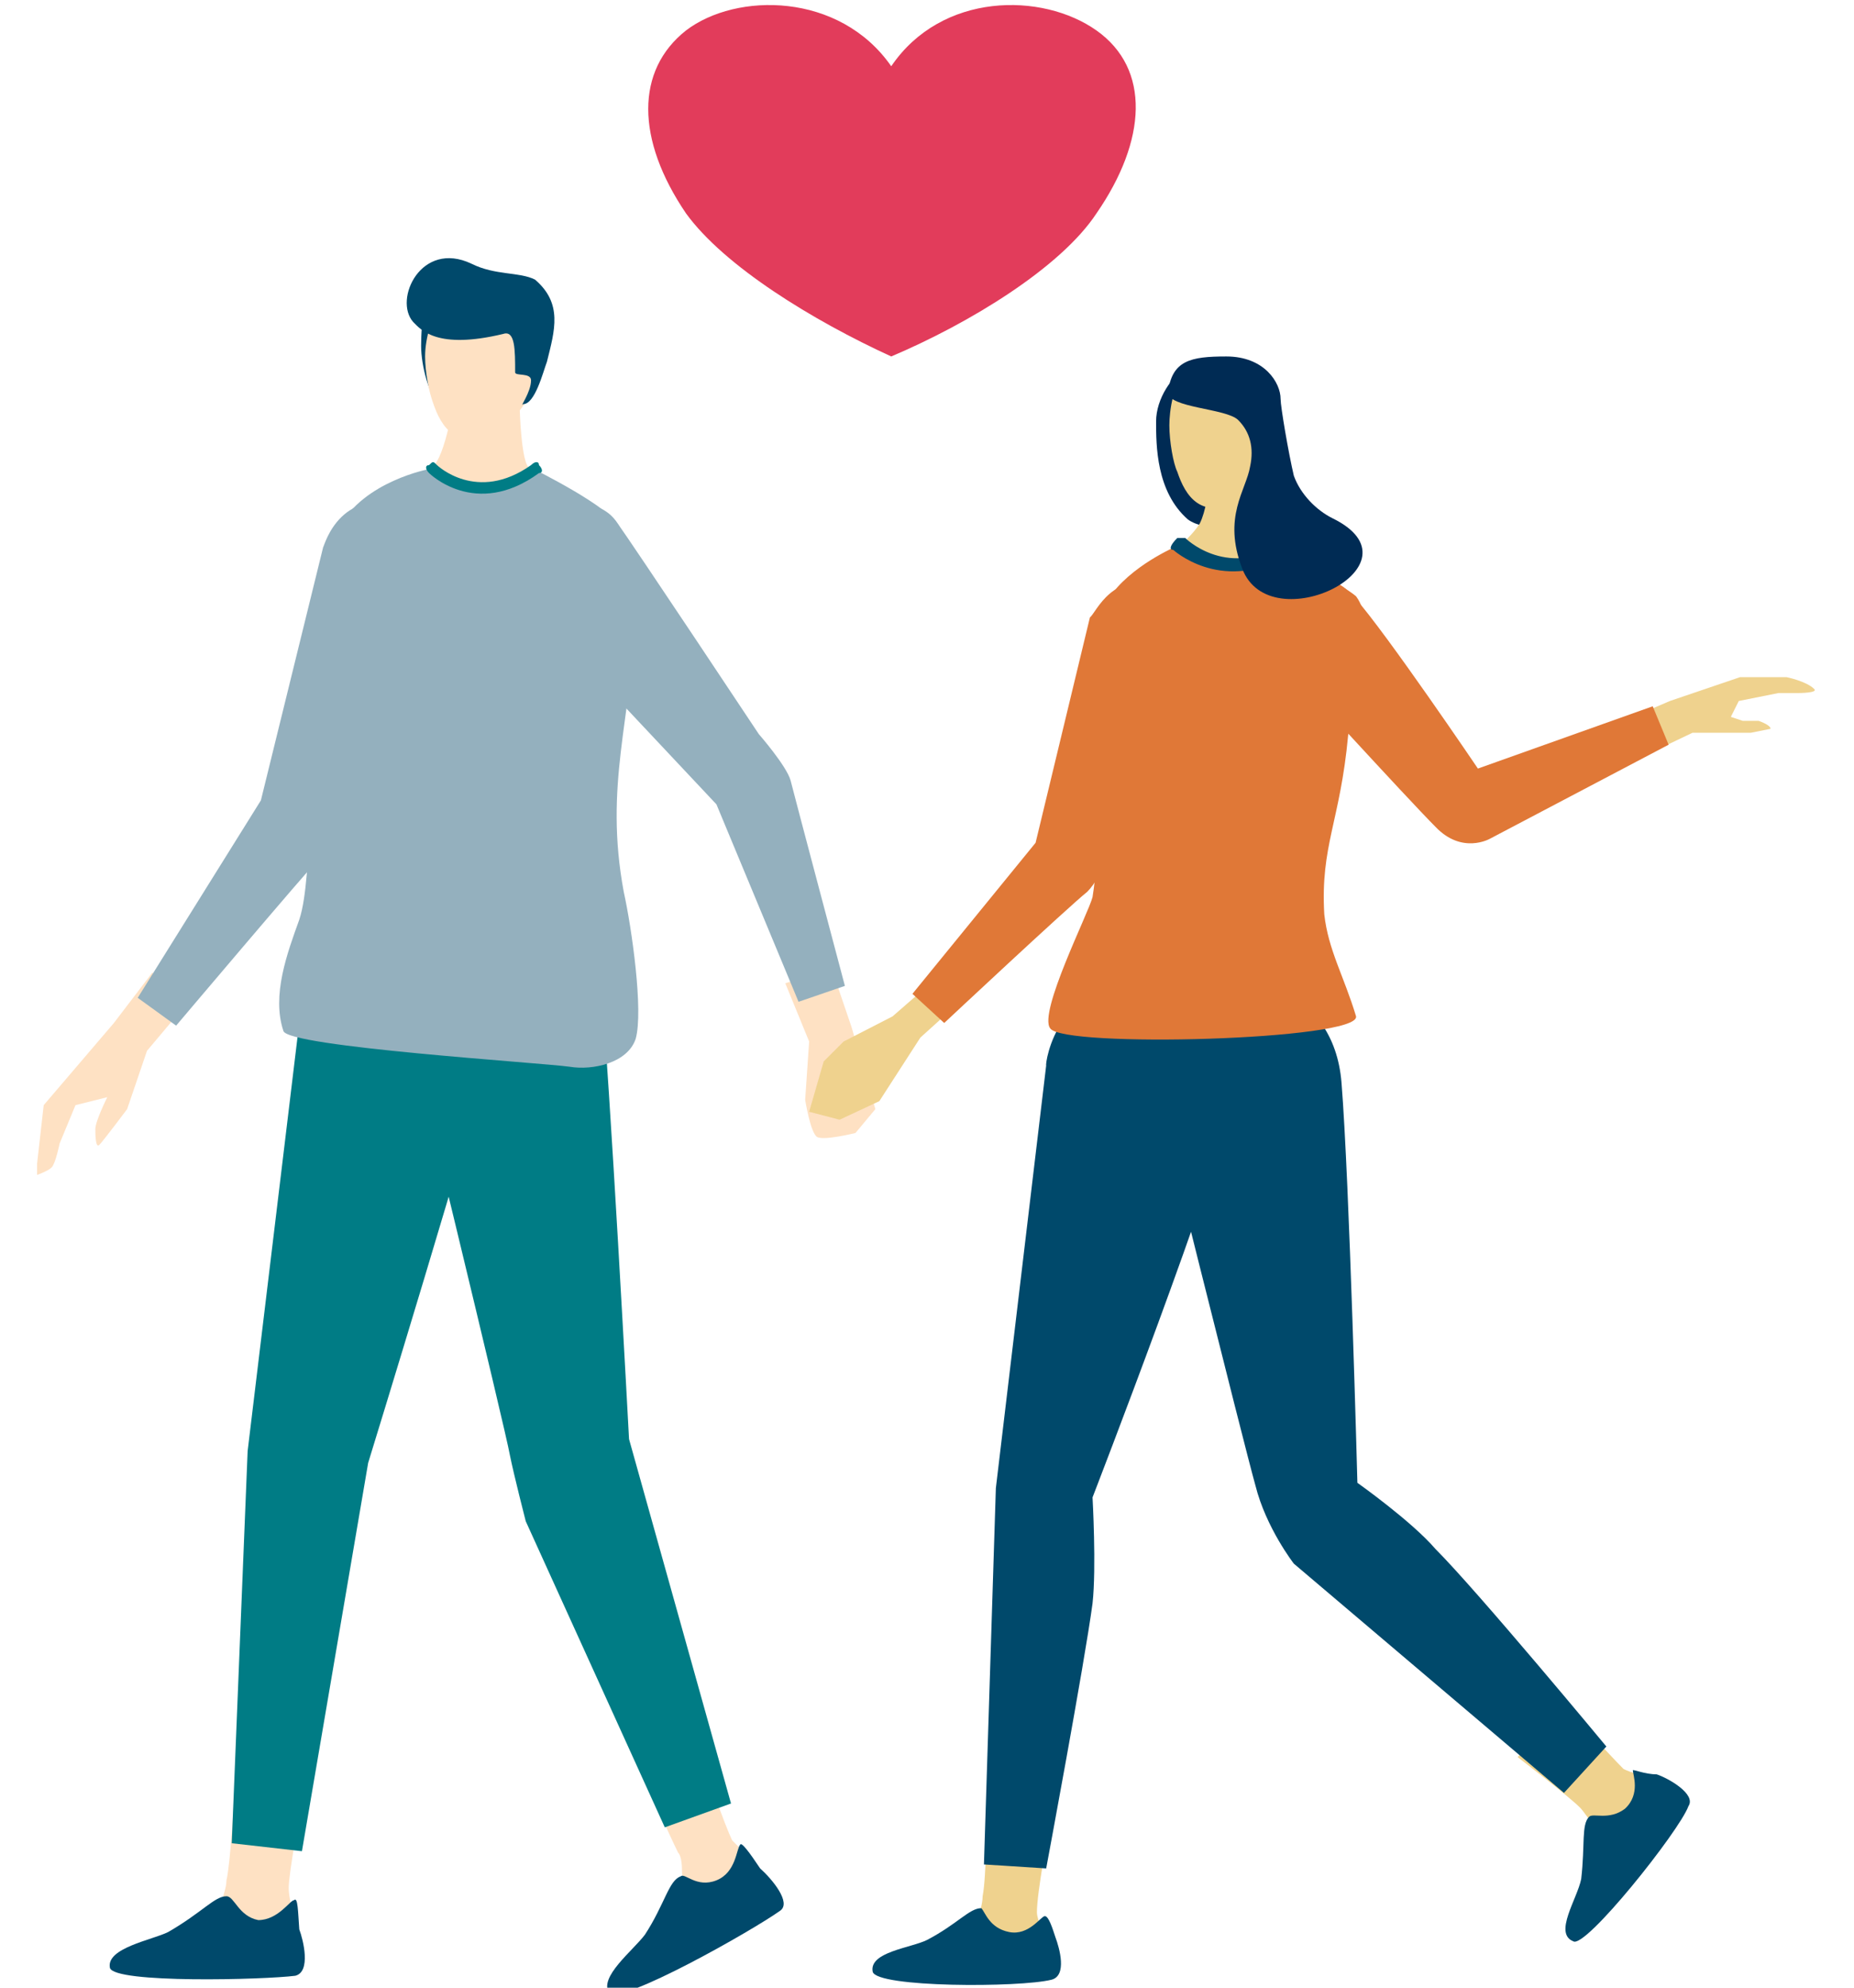 <?xml version="1.0" encoding="utf-8"?>
<!-- Generator: Adobe Illustrator 26.0.3, SVG Export Plug-In . SVG Version: 6.00 Build 0)  -->
<svg version="1.1" id="Capa_1" xmlns="http://www.w3.org/2000/svg" xmlns:xlink="http://www.w3.org/1999/xlink" x="0px" y="0px"
	 viewBox="0 0 140 150" style="enable-background:new 0 0 140 150;" xml:space="preserve">
<style type="text/css">
	.st0{clip-path:url(#SVGID_00000023968067794232148650000003053784375284258980_);fill:#FEE1C3;}
	.st1{clip-path:url(#SVGID_00000028309625568388319260000014158404710539625603_);fill:#FEE1C3;}
	.st2{clip-path:url(#SVGID_00000035509356165728059710000000316617552324512412_);fill:#00496B;}
	.st3{clip-path:url(#SVGID_00000029041613569521215040000011044693924079702958_);fill:#00496B;}
	.st4{clip-path:url(#SVGID_00000164476584627576383150000011857088927473352841_);fill:#007C85;}
	.st5{clip-path:url(#SVGID_00000139292197232748580460000011863006760988921273_);fill:#007C85;}
	.st6{clip-path:url(#SVGID_00000023269301697916601910000016549766251414127522_);fill:#00496B;}
	.st7{clip-path:url(#SVGID_00000091732454874357461350000007303477516300946845_);fill:#FEE1C3;}
	.st8{clip-path:url(#SVGID_00000071520872185978377250000016957639315282563973_);fill:#FEE1C3;}
	.st9{clip-path:url(#SVGID_00000107573181379892222230000003299657371011214743_);fill:#00496B;}
	.st10{clip-path:url(#SVGID_00000089552249032821011480000017338212069863186103_);fill:#FEE1C3;}
	.st11{clip-path:url(#SVGID_00000180335376316696158730000012529747403235853480_);fill:#FEE1C3;}
	.st12{clip-path:url(#SVGID_00000163059207260128362570000015734159124741233564_);fill:#94B0BE;}
	.st13{clip-path:url(#SVGID_00000138565120887410179020000005582999532769231505_);fill:#94B0BE;}
	.st14{clip-path:url(#SVGID_00000091724999862059859190000006202356259467323308_);fill:#94B0BE;}
	.st15{clip-path:url(#SVGID_00000032606143845025096890000010317819667652972219_);fill:#007C85;}
	.st16{clip-path:url(#SVGID_00000008147900715376065760000009222438627709660316_);fill:#EFD28E;}
	.st17{clip-path:url(#SVGID_00000006695621056417332770000004374162424080189606_);fill:#EFD28E;}
	.st18{clip-path:url(#SVGID_00000163777149761260331900000000181992043698085310_);fill:#00496B;}
	.st19{clip-path:url(#SVGID_00000039101195383713797050000002444242836758768829_);fill:#00496B;}
	.st20{clip-path:url(#SVGID_00000121979748143743021540000003917962754678979209_);fill:#00496B;}
	.st21{clip-path:url(#SVGID_00000058552594909874333820000013871793295730502840_);fill:#00496B;}
	.st22{fill:#EFD28E;}
	.st23{clip-path:url(#SVGID_00000072280007816429223320000017385572308146588558_);fill:#EFD28E;}
	.st24{clip-path:url(#SVGID_00000158028384591630050520000011212405903677931706_);fill:#E07837;}
	.st25{clip-path:url(#SVGID_00000154425136485855167320000004330023413660364450_);fill:#E07837;}
	.st26{clip-path:url(#SVGID_00000095337009201244149110000007981287404017582230_);fill:#002B54;}
	.st27{clip-path:url(#SVGID_00000094612795476438266180000013579366609072427957_);fill:#EFD28E;}
	.st28{clip-path:url(#SVGID_00000016077541576499907290000008984549040477913986_);fill:#EFD28E;}
	.st29{clip-path:url(#SVGID_00000127005880322368376150000017161697531227700390_);fill:#E07837;}
	.st30{clip-path:url(#SVGID_00000169542760140547777550000016812003857901426848_);fill:#00496B;}
	.st31{clip-path:url(#SVGID_00000075875797862685715320000002045594966185503148_);fill:#002B54;}
	.st32{clip-path:url(#SVGID_00000162339645494422650700000012096516594689378455_);fill:#E23C5B;}
</style>
<g>
	<g>
		<g>
			<g>
				<g>
					<g>
						<defs>
							<rect id="SVGID_1_" x="2.8" y="-0.1" width="134.3" height="150.1"/>
						</defs>
						<clipPath id="SVGID_00000128456023810147773680000007491193568631640493_">
							<use xlink:href="#SVGID_1_"  style="overflow:visible;"/>
						</clipPath>
						<path style="clip-path:url(#SVGID_00000128456023810147773680000007491193568631640493_);fill:#FEE1C3;" d="M17.7,135.4
							c0,0-0.3,5.3-0.6,6.5c0,0.6-0.3,1.2-0.3,1.5c-0.3,0.9,0,2.7,0,2.7h4.4l0.9-1.8c0,0-0.3-1.2-0.3-1.8c0-1.2,0.9-5.9,0.9-5.9
							L17.7,135.4z"/>
					</g>
				</g>
			</g>
		</g>
		<g>
			<g>
				<g>
					<g>
						<defs>
							<rect id="SVGID_00000088817216352706962620000013110145935322977436_" x="2.8" y="-0.1" width="134.3" height="150.1"/>
						</defs>
						<clipPath id="SVGID_00000101795490017056549870000004304896961524635804_">
							<use xlink:href="#SVGID_00000088817216352706962620000013110145935322977436_"  style="overflow:visible;"/>
						</clipPath>
						<path style="clip-path:url(#SVGID_00000101795490017056549870000004304896961524635804_);fill:#FEE1C3;" d="M48.5,133.9
							c0,0,2.1,4.7,2.7,5.9c0.3,0.3,0.3,1.2,0.3,1.5c0,0.9,1.2,2.4,1.2,2.4l3.8-1.8v-1.8c0,0-0.9-0.9-1.2-1.2
							c-0.6-1.2-2.1-5.6-2.1-5.6L48.5,133.9z"/>
					</g>
				</g>
			</g>
		</g>
		<g>
			<g>
				<g>
					<g>
						<defs>
							<rect id="SVGID_00000004534395598780901980000015179936462929701276_" x="2.8" y="-0.1" width="134.3" height="150.1"/>
						</defs>
						<clipPath id="SVGID_00000085956381439611219200000014366965894457662910_">
							<use xlink:href="#SVGID_00000004534395598780901980000015179936462929701276_"  style="overflow:visible;"/>
						</clipPath>
						<path style="clip-path:url(#SVGID_00000085956381439611219200000014366965894457662910_);fill:#00496B;" d="M22.2,143.4
							c-0.3,0-1.2,1.5-2.7,1.5c-1.5-0.3-1.8-1.8-2.4-1.8c-0.9,0-1.8,1.2-4.4,2.7c-1.2,0.6-4.7,1.2-4.4,2.7c0.3,1.2,11.7,0.9,14,0.6
							c1.2-0.3,0.6-2.7,0.3-3.5C22.5,144.3,22.5,143.1,22.2,143.4"/>
					</g>
				</g>
			</g>
		</g>
		<g>
			<g>
				<g>
					<g>
						<defs>
							<rect id="SVGID_00000164509114730599769030000016858824675969751444_" x="2.8" y="-0.1" width="134.3" height="150.1"/>
						</defs>
						<clipPath id="SVGID_00000013873062770245116490000016013359795845250707_">
							<use xlink:href="#SVGID_00000164509114730599769030000016858824675969751444_"  style="overflow:visible;"/>
						</clipPath>
						<path style="clip-path:url(#SVGID_00000013873062770245116490000016013359795845250707_);fill:#00496B;" d="M55.9,139.2
							c-0.3,0.3-0.3,2.1-1.8,2.7c-1.5,0.6-2.4-0.6-2.7-0.3c-0.9,0.3-1.2,2.1-2.7,4.4c-0.9,1.2-3.5,3.2-2.7,4.4
							c0.9,0.9,10.8-4.7,12.9-6.2c0.9-0.6-0.6-2.4-1.5-3.2C56.6,139.8,56,139,55.9,139.2"/>
					</g>
				</g>
			</g>
		</g>
		<g>
			<g>
				<g>
					<g>
						<defs>
							<rect id="SVGID_00000118370223291213780240000015930076171011580862_" x="2.8" y="-0.1" width="134.3" height="150.1"/>
						</defs>
						<clipPath id="SVGID_00000156560344441411672330000018284837093699175818_">
							<use xlink:href="#SVGID_00000118370223291213780240000015930076171011580862_"  style="overflow:visible;"/>
						</clipPath>
						<path style="clip-path:url(#SVGID_00000156560344441411672330000018284837093699175818_);fill:#007C85;" d="M38.3,68.7
							c0,0,6.5,0.6,7.1,6.2c0.6,5.6,2.1,33.7,2.1,33.7l7.7,27.5l-5,1.8l-10.5-23.1c0,0-0.9-3.5-1.2-5c-0.3-1.8-7.7-32.2-7.7-32.2
							S29.4,69.6,38.3,68.7"/>
					</g>
				</g>
			</g>
		</g>
		<g>
			<g>
				<g>
					<g>
						<defs>
							<rect id="SVGID_00000118366201262465069730000007637741144787271867_" x="2.8" y="-0.1" width="134.3" height="150.1"/>
						</defs>
						<clipPath id="SVGID_00000041987639255366344530000010884891056708468670_">
							<use xlink:href="#SVGID_00000118366201262465069730000007637741144787271867_"  style="overflow:visible;"/>
						</clipPath>
						<path style="clip-path:url(#SVGID_00000041987639255366344530000010884891056708468670_);fill:#007C85;" d="M30.9,69.6
							c0,0,8,1.8,6.5,8.3c-1.5,6.2-9.6,32.5-9.6,32.5l-5,29.3l-5.3-0.6l1.2-29.6l4.1-34C22.5,75.2,23.9,69.3,30.9,69.6"/>
					</g>
				</g>
			</g>
		</g>
		<g>
			<g>
				<g>
					<g>
						<defs>
							<rect id="SVGID_00000101820601169506003500000015377696835621798816_" x="2.8" y="-0.1" width="134.3" height="150.1"/>
						</defs>
						<clipPath id="SVGID_00000034781667536181343070000006596617428681393572_">
							<use xlink:href="#SVGID_00000101820601169506003500000015377696835621798816_"  style="overflow:visible;"/>
						</clipPath>
						<path style="clip-path:url(#SVGID_00000034781667536181343070000006596617428681393572_);fill:#00496B;" d="M33,21.4
							c-0.9,0.3-1.2,2.9-1.2,4.7c0,1.5,0.6,3.8,1.5,4.7c0.6,0.9,3.2,1.8,3.2,1.8l0.9-9C37.1,23.6,33.9,21.1,33,21.4"/>
					</g>
				</g>
			</g>
		</g>
		<g>
			<g>
				<g>
					<g>
						<defs>
							<rect id="SVGID_00000083091290108236484660000010628653351033073814_" x="2.8" y="-0.1" width="134.3" height="150.1"/>
						</defs>
						<clipPath id="SVGID_00000018235316141097633220000006465965875092401283_">
							<use xlink:href="#SVGID_00000083091290108236484660000010628653351033073814_"  style="overflow:visible;"/>
						</clipPath>
						<path style="clip-path:url(#SVGID_00000018235316141097633220000006465965875092401283_);fill:#FEE1C3;" d="M37.1,38.7
							l6.5-0.9c0,0-2.9-1.2-3.8-2.7c-0.6-1.2-0.6-6.2-0.6-6.2h-4.7c0,0-0.6,4.4-1.5,5.9c-0.6,1.2-2.9,2.9-2.9,2.9L37.1,38.7z"/>
					</g>
				</g>
			</g>
		</g>
		<g>
			<g>
				<g>
					<g>
						<defs>
							<rect id="SVGID_00000133511545524568035550000015433107086585091461_" x="2.8" y="-0.1" width="134.3" height="150.1"/>
						</defs>
						<clipPath id="SVGID_00000137134098892407029310000013894295732171998336_">
							<use xlink:href="#SVGID_00000133511545524568035550000015433107086585091461_"  style="overflow:visible;"/>
						</clipPath>
						<path style="clip-path:url(#SVGID_00000137134098892407029310000013894295732171998336_);fill:#FEE1C3;" d="M33,23
							c-0.3,0.9-0.9,2.4-0.9,3.9c0,1.2,0.3,2.7,0.6,3.5c0.6,1.8,1.8,3.8,5,2.1c0.6-0.3,2.1-2.1,2.1-2.4c1.2-1.5,0.9-3.5,0.6-5.3
							c-0.3-1.5-0.3-1.8-1.8-2.7c-1.2-0.6-2.9-1.2-4.4-0.6C34.1,21.7,33.3,22.3,33,23"/>
					</g>
				</g>
			</g>
		</g>
		<g>
			<g>
				<g>
					<g>
						<defs>
							<rect id="SVGID_00000040547293496575352800000014832118868813076894_" x="2.8" y="-0.1" width="134.3" height="150.1"/>
						</defs>
						<clipPath id="SVGID_00000135672198299355188080000014599708050237721000_">
							<use xlink:href="#SVGID_00000040547293496575352800000014832118868813076894_"  style="overflow:visible;"/>
						</clipPath>
						<path style="clip-path:url(#SVGID_00000135672198299355188080000014599708050237721000_);fill:#00496B;" d="M35.6,19.9
							c-3.8-1.8-5.9,2.7-4.4,4.4c0.6,0.6,1.8,2.1,6.8,0.9c0.9-0.3,0.9,1.2,0.9,2.9c0,0.3,1.2,0,1.2,0.6c0,0.9-0.9,2.1-0.6,1.8
							c0.9,0,1.5-2.4,1.8-3.2c0.6-2.4,1.2-4.4-0.9-6.2C39.2,20.5,37.4,20.8,35.6,19.9"/>
					</g>
				</g>
			</g>
		</g>
		<g>
			<g>
				<g>
					<g>
						<defs>
							<rect id="SVGID_00000121975711074578698670000012462319565747997063_" x="2.8" y="-0.1" width="134.3" height="150.1"/>
						</defs>
						<clipPath id="SVGID_00000140703322217292772740000000810191033711451558_">
							<use xlink:href="#SVGID_00000121975711074578698670000012462319565747997063_"  style="overflow:visible;"/>
						</clipPath>
						<path style="clip-path:url(#SVGID_00000140703322217292772740000000810191033711451558_);fill:#FEE1C3;" d="M14.3,75.5
							l-3.2,3.8l-1.5,4.4c0,0-1.8,2.4-2.1,2.7c-0.3,0.3-0.3-0.9-0.3-1.2c0-0.6,0.9-2.4,0.9-2.4l-2.4,0.6l-1.2,2.9
							c0,0-0.3,1.5-0.6,1.8c-0.3,0.3-1.2,0.6-1.2,0.6l0.6-5.3l5.3-6.2l2.9-3.8L14.3,75.5z"/>
					</g>
				</g>
			</g>
		</g>
		<g>
			<g>
				<g>
					<g>
						<defs>
							<rect id="SVGID_00000023262514212499142910000006498098092911660729_" x="2.8" y="-0.1" width="134.3" height="150.1"/>
						</defs>
						<clipPath id="SVGID_00000171702058025863801830000014807325405338571167_">
							<use xlink:href="#SVGID_00000023262514212499142910000006498098092911660729_"  style="overflow:visible;"/>
						</clipPath>
						<path style="clip-path:url(#SVGID_00000171702058025863801830000014807325405338571167_);fill:#FEE1C3;" d="M62.8,73.1
							l1.5,4.4l1.8,6.2l-1.5,1.8c0,0-2.4,0.6-2.9,0.3S60.8,83,60.8,83l0.3-4.4l-1.8-4.4L62.8,73.1z"/>
					</g>
				</g>
			</g>
		</g>
		<g>
			<g>
				<g>
					<g>
						<defs>
							<rect id="SVGID_00000133524802912796401110000007510070199015465089_" x="2.8" y="-0.1" width="134.3" height="150.1"/>
						</defs>
						<clipPath id="SVGID_00000042000447452601818140000005868427380397731775_">
							<use xlink:href="#SVGID_00000133524802912796401110000007510070199015465089_"  style="overflow:visible;"/>
						</clipPath>
						<path style="clip-path:url(#SVGID_00000042000447452601818140000005868427380397731775_);fill:#94B0BE;" d="M40.9,38.7
							c0,0,3.8-1.8,5.6,0.6c1.5,2.1,10.8,16.1,10.8,16.1s2.1,2.4,2.4,3.5c0.3,1.2,4.1,15.5,4.1,15.5l-3.5,1.2l-6.2-14.9l-14.1-15
							C39.9,45.6,37.4,40.9,40.9,38.7"/>
					</g>
				</g>
			</g>
		</g>
		<g>
			<g>
				<g>
					<g>
						<defs>
							<rect id="SVGID_00000154386050124950181660000003878020331892855735_" x="2.8" y="-0.1" width="134.3" height="150.1"/>
						</defs>
						<clipPath id="SVGID_00000052071871771410232050000007426503917617230495_">
							<use xlink:href="#SVGID_00000154386050124950181660000003878020331892855735_"  style="overflow:visible;"/>
						</clipPath>
						<path style="clip-path:url(#SVGID_00000052071871771410232050000007426503917617230495_);fill:#94B0BE;" d="M31.2,38.4
							c0,0,3.5,1.8,1.8,5.6c-1.5,3.5-6.8,16.7-6.8,16.7s-1.5,3.2-2.1,4.1c-0.9,0.9-10.8,12.6-10.8,12.6l-2.9-2.1l9.3-14.9l4.7-19.1
							C24.5,41.2,25.7,36.3,31.2,38.4"/>
					</g>
				</g>
			</g>
		</g>
		<g>
			<g>
				<g>
					<g>
						<defs>
							<rect id="SVGID_00000021111167048434673210000014467035318390416814_" x="2.8" y="-0.1" width="134.3" height="150.1"/>
						</defs>
						<clipPath id="SVGID_00000053503515101793774810000001484145614456283026_">
							<use xlink:href="#SVGID_00000021111167048434673210000014467035318390416814_"  style="overflow:visible;"/>
						</clipPath>
						<path style="clip-path:url(#SVGID_00000053503515101793774810000001484145614456283026_);fill:#94B0BE;" d="M32.4,35.4
							c0,0,2.1,1.5,3.8,1.5c2.4,0,4.1-1.5,4.1-1.5s5.9,2.9,6.5,4.4c0.6,2.1,1.2,4.1,1.2,6.5c-0.3,8-2.4,12.9-0.9,21
							c0.6,2.7,1.5,9,0.9,11.1c-0.6,1.8-3.2,2.4-5,2.1c-2.1-0.3-21.3-1.5-21.6-2.7c-0.9-2.7,0.3-5.9,1.2-8.4c0.6-1.8,0.6-5,0.9-6.8
							c0.6-4.1,0.3-7.1,0.9-11.1c0.6-3.5-0.6-8.4,1.2-11.7C27.5,36.3,32.4,35.4,32.4,35.4"/>
					</g>
				</g>
			</g>
		</g>
		<g>
			<g>
				<g>
					<g>
						<defs>
							<rect id="SVGID_00000155134306657915867910000015827761172853195432_" x="2.8" y="-0.1" width="134.3" height="150.1"/>
						</defs>
						<clipPath id="SVGID_00000142144298132994213710000000631428224284201913_">
							<use xlink:href="#SVGID_00000155134306657915867910000015827761172853195432_"  style="overflow:visible;"/>
						</clipPath>
						<path style="clip-path:url(#SVGID_00000142144298132994213710000000631428224284201913_);fill:#007C85;" d="M32.4,35.7
							c0,0,3.5,3.5,8.3,0c0.3,0,0.3-0.3,0-0.6c0-0.3-0.3-0.3-0.6,0c-4.1,2.9-7.1,0-7.1,0c-0.3-0.3-0.3-0.3-0.6,0
							C32.1,35.1,32.1,35.4,32.4,35.7"/>
					</g>
				</g>
			</g>
		</g>
		<g>
			<g>
				<g>
					<g>
						<defs>
							<rect id="SVGID_00000054252030480691410260000007827242145171250574_" x="2.8" y="-0.1" width="134.3" height="150.1"/>
						</defs>
						<clipPath id="SVGID_00000106116948969848315530000017610892333987687041_">
							<use xlink:href="#SVGID_00000054252030480691410260000007827242145171250574_"  style="overflow:visible;"/>
						</clipPath>
						<path style="clip-path:url(#SVGID_00000106116948969848315530000017610892333987687041_);fill:#EFD28E;" d="M74.5,136.9
							c0,0,0,4.7-0.3,6.2c0,0.6-0.3,1.5-0.3,1.5c-0.3,0.9,0,2.7,0,2.7l4.1,0.3l0.9-1.5c0,0-0.6-1.2-0.6-1.8c0-1.5,0.9-6.2,0.9-6.2
							L74.5,136.9z"/>
					</g>
				</g>
			</g>
		</g>
		<g>
			<g>
				<g>
					<g>
						<defs>
							<rect id="SVGID_00000168801785987777677610000017216862964782073221_" x="2.8" y="-0.1" width="134.3" height="150.1"/>
						</defs>
						<clipPath id="SVGID_00000171683853557918347100000007164914928019843508_">
							<use xlink:href="#SVGID_00000168801785987777677610000017216862964782073221_"  style="overflow:visible;"/>
						</clipPath>
						<path style="clip-path:url(#SVGID_00000171683853557918347100000007164914928019843508_);fill:#EFD28E;" d="M114.6,132.6
							c0,0,3.8,2.9,4.7,3.8c0.3,0.3,0.9,1.2,0.9,1.2c0.3,0.6,2.1,1.5,2.1,1.5l2.7-3.2l-0.6-1.8c0,0-1.2-0.3-1.8-0.6
							c-0.9-0.9-4.4-4.7-4.4-4.7L114.6,132.6z"/>
					</g>
				</g>
			</g>
		</g>
		<g>
			<g>
				<g>
					<g>
						<defs>
							<rect id="SVGID_00000059989490587592819550000007968825577130981022_" x="2.8" y="-0.1" width="134.3" height="150.1"/>
						</defs>
						<clipPath id="SVGID_00000178927076912050697530000009407390091817000586_">
							<use xlink:href="#SVGID_00000059989490587592819550000007968825577130981022_"  style="overflow:visible;"/>
						</clipPath>
						<path style="clip-path:url(#SVGID_00000178927076912050697530000009407390091817000586_);fill:#00496B;" d="M78.9,144.6
							c-0.3,0-1.2,1.5-2.7,1.2s-1.8-1.5-2.1-1.8c-0.9,0-1.8,1.2-4.1,2.4c-1.2,0.6-4.4,0.9-4.1,2.4c0.3,1.2,11.1,1.2,13.5,0.6
							c1.2-0.3,0.6-2.4,0.3-3.2C79.5,145.6,79.2,144.6,78.9,144.6"/>
					</g>
				</g>
			</g>
		</g>
		<g>
			<g>
				<g>
					<g>
						<defs>
							<rect id="SVGID_00000149339532086827350630000018090770361162023312_" x="2.8" y="-0.1" width="134.3" height="150.1"/>
						</defs>
						<clipPath id="SVGID_00000054261999439906291520000008058808606475413658_">
							<use xlink:href="#SVGID_00000149339532086827350630000018090770361162023312_"  style="overflow:visible;"/>
						</clipPath>
						<path style="clip-path:url(#SVGID_00000054261999439906291520000008058808606475413658_);fill:#00496B;" d="M123.3,133.6
							c0,0.3,0.6,1.8-0.6,2.9c-1.2,0.9-2.4,0.3-2.7,0.6c-0.6,0.6-0.3,2.1-0.6,4.7c-0.3,1.5-2.1,4.1-0.6,4.7c0.9,0.6,8-8.3,8.7-10.2
							c0.6-0.9-1.5-2.1-2.4-2.4C124.2,133.9,123.3,133.5,123.3,133.6"/>
					</g>
				</g>
			</g>
		</g>
		<g>
			<g>
				<g>
					<g>
						<defs>
							<rect id="SVGID_00000089551448298350975180000016012981962087092409_" x="2.8" y="-0.1" width="134.3" height="150.1"/>
						</defs>
						<clipPath id="SVGID_00000177485392696061820550000001324431748114338712_">
							<use xlink:href="#SVGID_00000089551448298350975180000016012981962087092409_"  style="overflow:visible;"/>
						</clipPath>
						<path style="clip-path:url(#SVGID_00000177485392696061820550000001324431748114338712_);fill:#00496B;" d="M93.6,73.7
							c0,0,7.1,0.6,7.7,8s1.2,30.2,1.2,30.2s4.1,2.9,5.9,5c3.2,3.2,12.9,14.9,12.9,14.9l-3.2,3.5l-20.4-17.3c0,0-2.1-2.7-2.9-5.9
							c-0.9-3.2-7.7-30.5-7.7-30.5S86.2,74,93.6,73.7"/>
					</g>
				</g>
			</g>
		</g>
		<g>
			<g>
				<g>
					<g>
						<defs>
							<rect id="SVGID_00000171679462687664902660000001703405168200291768_" x="2.8" y="-0.1" width="134.3" height="150.1"/>
						</defs>
						<clipPath id="SVGID_00000126311052008868724920000016380599965261550007_">
							<use xlink:href="#SVGID_00000171679462687664902660000001703405168200291768_"  style="overflow:visible;"/>
						</clipPath>
						<path style="clip-path:url(#SVGID_00000126311052008868724920000016380599965261550007_);fill:#00496B;" d="M87.7,74.3
							c0,0,6.8,2.1,5.6,8c-1.2,5.9-10.8,30.7-10.8,30.7s0.3,5.3,0,8C81.9,125.5,79,141,79,141l-4.7-0.3l0.9-28.4L79,80.4
							C78.9,80.4,79.8,73.1,87.7,74.3"/>
					</g>
				</g>
			</g>
		</g>
	</g>
	<polygon class="st22" points="72.6,75.5 69.5,78.3 66.4,83.1 63.4,84.5 61.1,83.9 62.2,80.1 63.7,78.6 67.4,76.7 70.5,74 	"/>
	<g>
		<g>
			<g>
				<g>
					<g>
						<defs>
							<rect id="SVGID_00000025419124130567047550000003528454042315867051_" x="2.8" y="-0.1" width="134.3" height="150.1"/>
						</defs>
						<clipPath id="SVGID_00000111882457942063627740000002713522900386085525_">
							<use xlink:href="#SVGID_00000025419124130567047550000003528454042315867051_"  style="overflow:visible;"/>
						</clipPath>
						<path style="clip-path:url(#SVGID_00000111882457942063627740000002713522900386085525_);fill:#EFD28E;" d="M122.6,54.4
							l3.5-1.5l5.3-1.8h3.5c0,0,1.5,0.3,2.1,0.9c0.3,0.3-1.2,0.3-1.2,0.3h-1.5l-1.5,0.3l-1.5,0.3l-0.6,1.2l0.9,0.3h1.2
							c0,0,0.9,0.3,0.9,0.6l-1.5,0.3h-4.4l-4.4,2.1L122.6,54.4z"/>
					</g>
				</g>
			</g>
		</g>
		<g>
			<g>
				<g>
					<g>
						<defs>
							<rect id="SVGID_00000119107382835863824410000011798039857714432178_" x="2.8" y="-0.1" width="134.3" height="150.1"/>
						</defs>
						<clipPath id="SVGID_00000049939302330696748760000007632351870024546213_">
							<use xlink:href="#SVGID_00000119107382835863824410000011798039857714432178_"  style="overflow:visible;"/>
						</clipPath>
						<path style="clip-path:url(#SVGID_00000049939302330696748760000007632351870024546213_);fill:#E07837;" d="M87.7,44.2
							c0,0,3.2,1.5,2.1,5c-1.1,3.5-5.6,14-5.6,14s-0.9,2.9-2.1,4.1c-1.5,1.2-10.8,9.9-10.8,9.9L68.9,75l9.3-11.4l4.1-17
							C82.8,46.2,84,43,87.7,44.2"/>
					</g>
				</g>
			</g>
		</g>
		<g>
			<g>
				<g>
					<g>
						<defs>
							<rect id="SVGID_00000101791939391791756900000006143688539767391652_" x="2.8" y="-0.1" width="134.3" height="150.1"/>
						</defs>
						<clipPath id="SVGID_00000131358629892403604750000013856549522288419456_">
							<use xlink:href="#SVGID_00000101791939391791756900000006143688539767391652_"  style="overflow:visible;"/>
						</clipPath>
						<path style="clip-path:url(#SVGID_00000131358629892403604750000013856549522288419456_);fill:#E07837;" d="M97.3,44.2
							c0,0,2.7-1.8,5,0.9c2.4,2.7,9.3,12.9,9.3,12.9l13.2-4.7l1.2,2.9l-13.5,7.1c0,0-2.1,1.2-4.1-0.9c-2.1-2.1-11.7-12.6-11.7-12.6
							S94.5,46.2,97.3,44.2"/>
					</g>
				</g>
			</g>
		</g>
		<g>
			<g>
				<g>
					<g>
						<defs>
							<rect id="SVGID_00000017486547662614276530000011502431632084908948_" x="2.8" y="-0.1" width="134.3" height="150.1"/>
						</defs>
						<clipPath id="SVGID_00000136408091476164700690000009730430815871425462_">
							<use xlink:href="#SVGID_00000017486547662614276530000011502431632084908948_"  style="overflow:visible;"/>
						</clipPath>
						<path style="clip-path:url(#SVGID_00000136408091476164700690000009730430815871425462_);fill:#002B54;" d="M89.7,27.7
							c-1.2,0.6-2.4,2.4-2.4,4.1c0,1.8,0,5.3,2.4,7.4c1.2,0.9,4.7,0.9,4.7,0.9l-0.9-10.8C93.6,28.9,90.9,27.2,89.7,27.7"/>
					</g>
				</g>
			</g>
		</g>
		<g>
			<g>
				<g>
					<g>
						<defs>
							<rect id="SVGID_00000165200065215770524390000006850021566727022509_" x="2.8" y="-0.1" width="134.3" height="150.1"/>
						</defs>
						<clipPath id="SVGID_00000147200531130700964140000010608301643877679533_">
							<use xlink:href="#SVGID_00000165200065215770524390000006850021566727022509_"  style="overflow:visible;"/>
						</clipPath>
						<path style="clip-path:url(#SVGID_00000147200531130700964140000010608301643877679533_);fill:#EFD28E;" d="M93.6,44.2
							l5.9-0.6c0,0-2.4-1.8-2.9-3.2c-0.6-1.2-2.4-7.1-2.4-7.1h-2.7c0,0,0,4.4-0.9,6.2c-0.9,1.5-3.8,3.5-3.8,3.5L93.6,44.2z"/>
					</g>
				</g>
			</g>
		</g>
		<g>
			<g>
				<g>
					<g>
						<defs>
							<rect id="SVGID_00000129208268673044341360000011553311780573717389_" x="2.8" y="-0.1" width="134.3" height="150.1"/>
						</defs>
						<clipPath id="SVGID_00000169544840686181818670000004612811594747214727_">
							<use xlink:href="#SVGID_00000129208268673044341360000011553311780573717389_"  style="overflow:visible;"/>
						</clipPath>
						<path style="clip-path:url(#SVGID_00000169544840686181818670000004612811594747214727_);fill:#EFD28E;" d="M89.5,28.3
							c-0.9,0.6-1.2,2.7-1.2,3.8c0,1.2,0.3,2.9,0.6,3.5c0.6,1.8,1.8,3.8,5,2.1c0.6-0.3,2.1-2.1,2.4-2.7c1.2-1.5,0.3-2.9,0-4.7
							c-0.3-1.5-0.6-1.8-2.1-2.7C93,27.5,90.3,27.7,89.5,28.3"/>
					</g>
				</g>
			</g>
		</g>
		<g>
			<g>
				<g>
					<g>
						<defs>
							<rect id="SVGID_00000150809515111486769990000007566111338428662670_" x="2.8" y="-0.1" width="134.3" height="150.1"/>
						</defs>
						<clipPath id="SVGID_00000067221755257783625500000004267131642395984026_">
							<use xlink:href="#SVGID_00000150809515111486769990000007566111338428662670_"  style="overflow:visible;"/>
						</clipPath>
						<path style="clip-path:url(#SVGID_00000067221755257783625500000004267131642395984026_);fill:#E07837;" d="M88.9,41.2
							c0,0,2.1,1.8,4.1,1.5c2.1,0,3.5-1.2,3.5-1.2s5,2.7,5.9,3.5c1.8,2.4-0.3,8-0.6,10.5c-0.6,6.5-2.1,8.3-1.8,13.5
							c0.3,2.7,1.5,4.7,2.4,7.7c0.3,1.8-22.2,2.4-23.1,0.9c-0.9-1.2,2.9-8.7,3.2-9.9c1.2-7.4-1.8-12.3,0-19.8
							c0.3-1.2,0.6-2.1,1.2-2.7C85.3,42.7,88.9,41.2,88.9,41.2"/>
					</g>
				</g>
			</g>
		</g>
		<g>
			<g>
				<g>
					<g>
						<defs>
							<rect id="SVGID_00000163069646953010334590000000403191097618881168_" x="2.8" y="-0.1" width="134.3" height="150.1"/>
						</defs>
						<clipPath id="SVGID_00000037659511204986976770000014979452360077382543_">
							<use xlink:href="#SVGID_00000163069646953010334590000000403191097618881168_"  style="overflow:visible;"/>
						</clipPath>
						<path style="clip-path:url(#SVGID_00000037659511204986976770000014979452360077382543_);fill:#00496B;" d="M88.6,41.5
							c0,0,3.5,3.2,8.3,0.6c0.3,0,0.3-0.3,0.3-0.6s-0.3-0.3-0.6-0.3c-4.1,2.4-7.1-0.6-7.1-0.6c-0.3,0-0.3,0-0.6,0
							C88.3,41.2,88.3,41.5,88.6,41.5"/>
					</g>
				</g>
			</g>
		</g>
		<g>
			<g>
				<g>
					<g>
						<defs>
							<rect id="SVGID_00000028307910402709322530000016476392871139099308_" x="2.8" y="-0.1" width="134.3" height="150.1"/>
						</defs>
						<clipPath id="SVGID_00000183953304726898603980000006691780079462830011_">
							<use xlink:href="#SVGID_00000028307910402709322530000016476392871139099308_"  style="overflow:visible;"/>
						</clipPath>
						<path style="clip-path:url(#SVGID_00000183953304726898603980000006691780079462830011_);fill:#002B54;" d="M96.7,30.1
							c0-1.2-1.2-3.2-4.1-3.2c-2.7,0-4.1,0.3-4.4,2.7c0,1.2,4.4,1.2,5.3,2.1c0.9,0.9,1.2,2.1,0.9,3.5c-0.3,1.8-2.1,3.8-0.6,7.7
							c2.1,5.6,14-0.3,6.8-3.8c-1.2-0.6-2.4-1.8-2.9-3.2C97.3,34.2,96.7,30.7,96.7,30.1"/>
					</g>
				</g>
			</g>
		</g>
		<g>
			<g>
				<g>
					<g>
						<defs>
							<rect id="SVGID_00000160163913503995032230000012640696284227445411_" x="2.8" y="-0.1" width="134.3" height="150.1"/>
						</defs>
						<clipPath id="SVGID_00000155125400952463056330000008590881834320821433_">
							<use xlink:href="#SVGID_00000160163913503995032230000012640696284227445411_"  style="overflow:visible;"/>
						</clipPath>
						<path style="clip-path:url(#SVGID_00000155125400952463056330000008590881834320821433_);fill:#E23C5B;" d="M67.3,5
							c3.8-5.6,11.4-5.6,15.5-2.7c4.1,2.9,3.8,8.3,0,13.8c-2.7,4.1-9.6,8.3-15.5,10.8c-5.9-2.7-12.6-6.8-15.5-10.8
							c-3.8-5.6-3.8-10.8,0-13.8C55.6-0.6,63.4-0.6,67.3,5"/>
					</g>
				</g>
			</g>
		</g>
	</g>
</g>
</svg>
